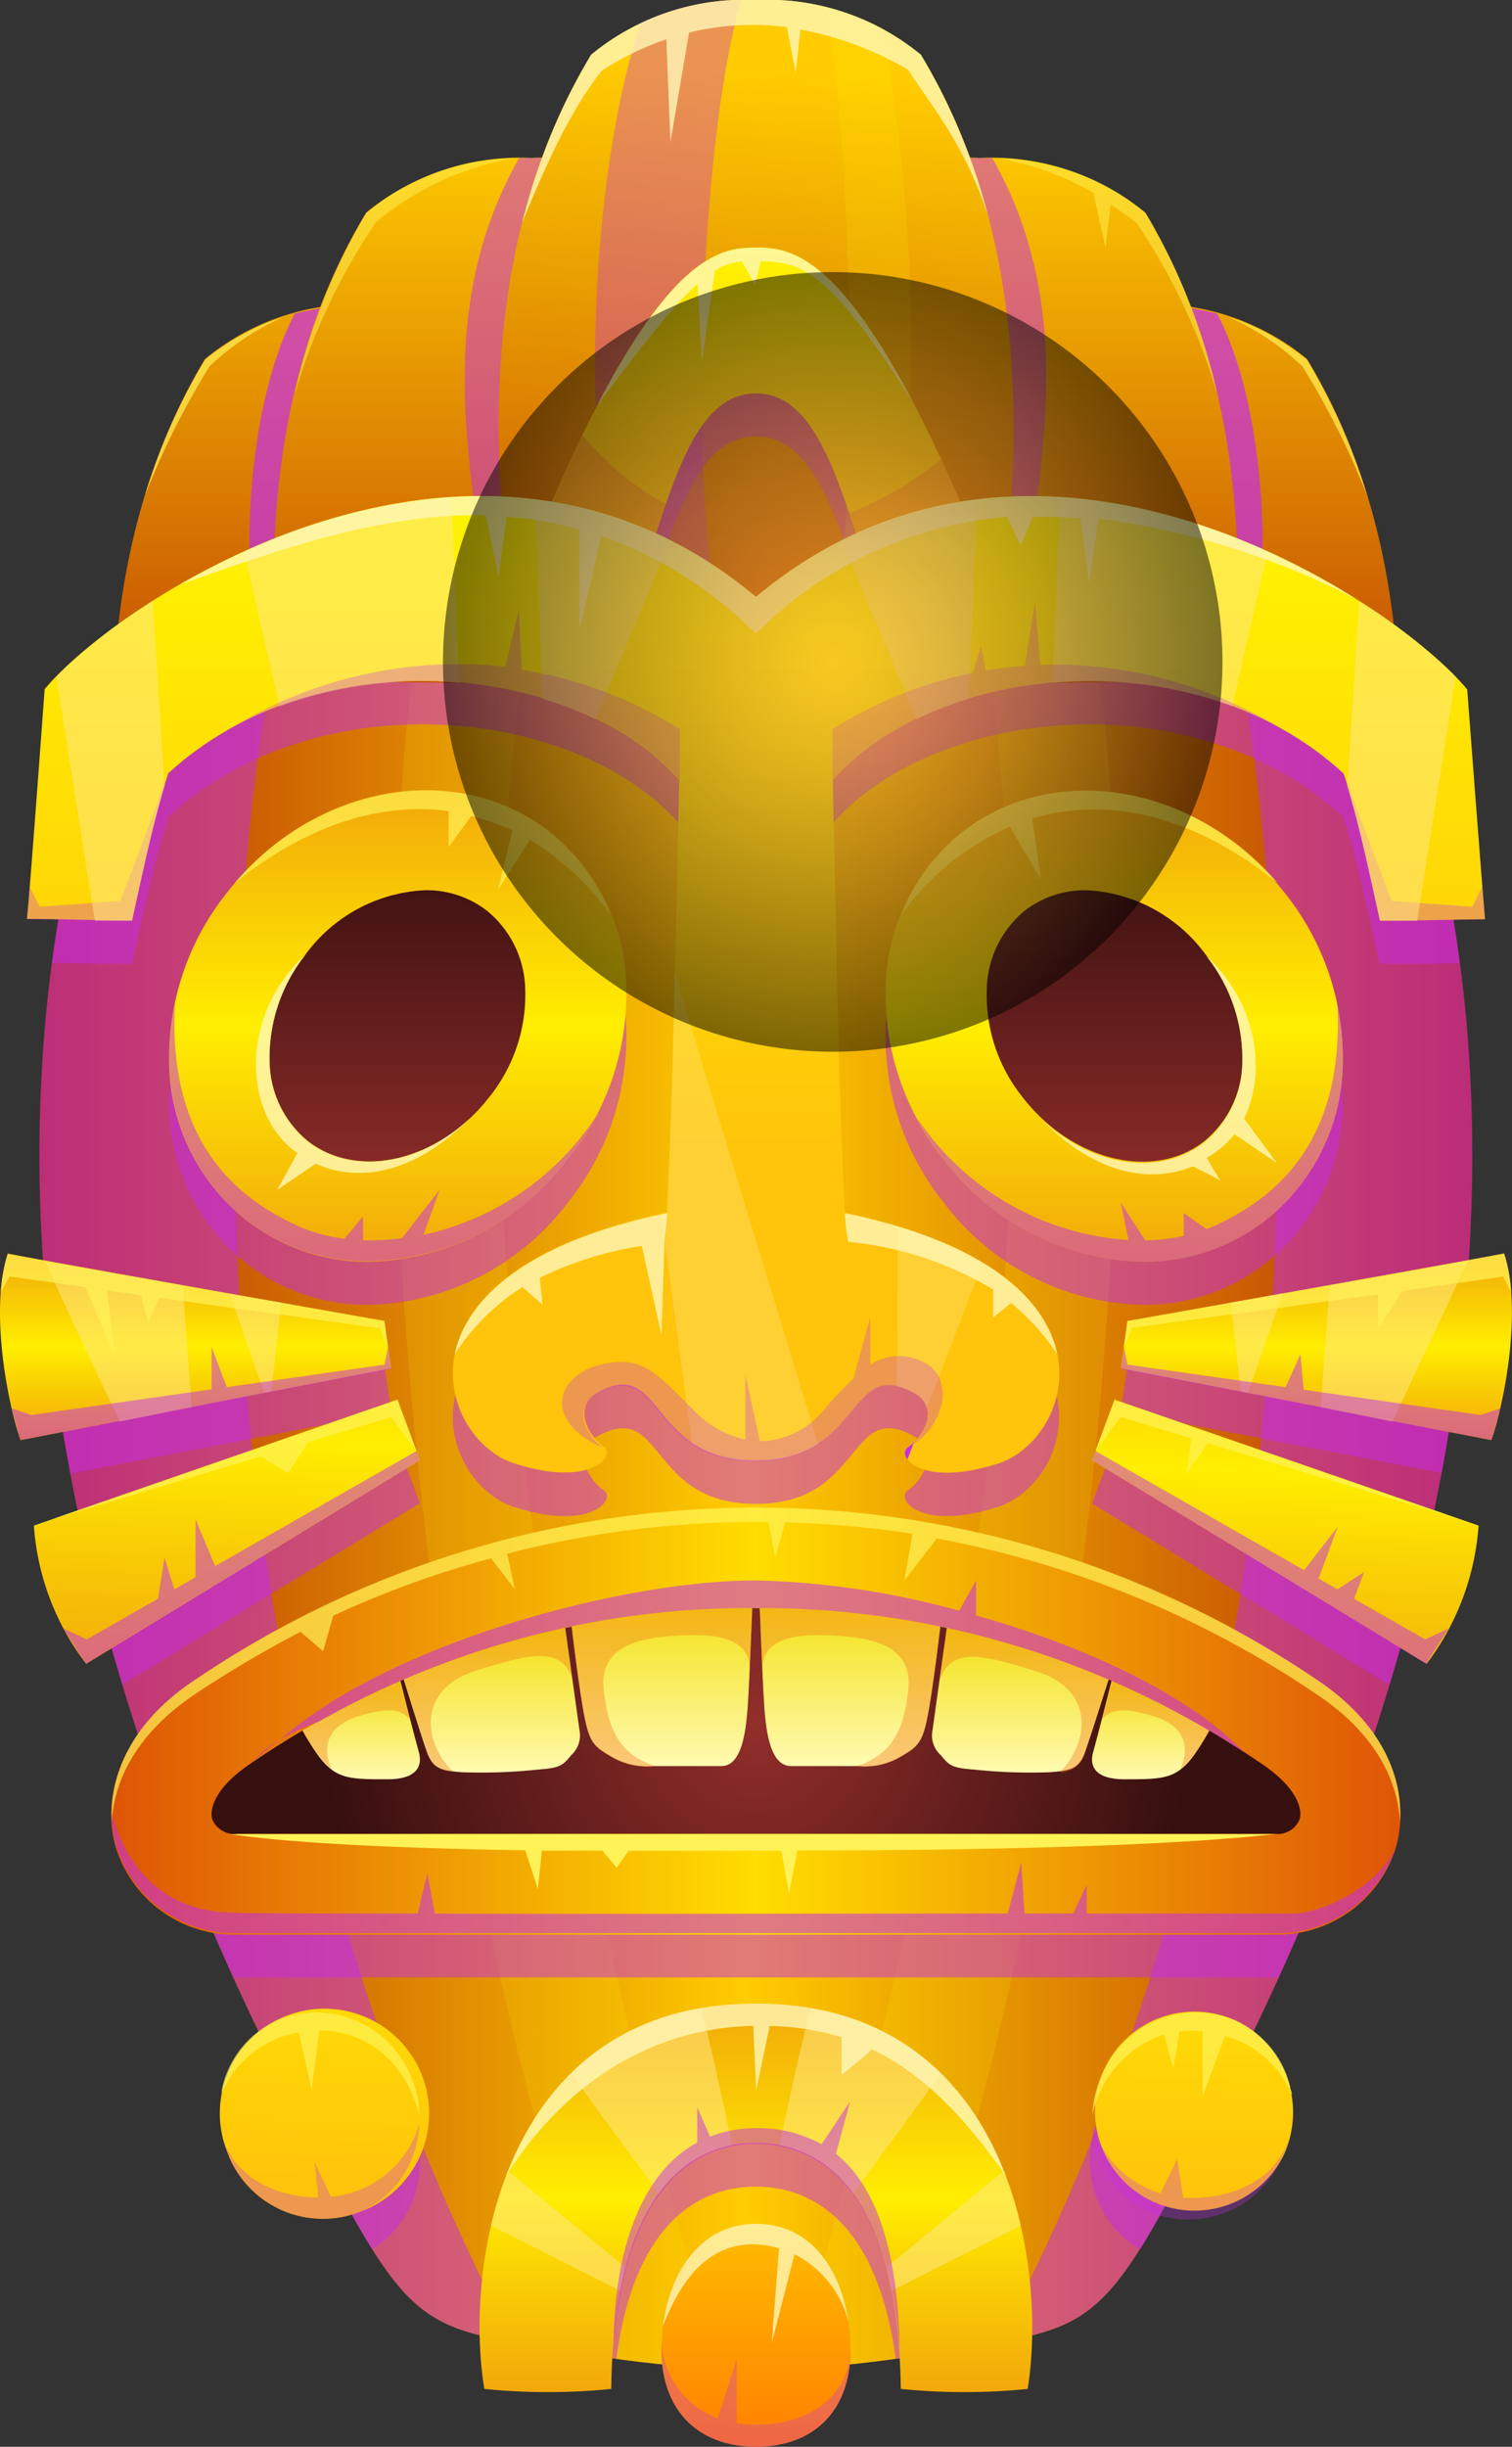 <svg xmlns="http://www.w3.org/2000/svg" xmlns:xlink="http://www.w3.org/1999/xlink" viewBox="0 0 105.33 170.41"><rect x="0" y="0" width="105.33" height="170.41" fill="#333333" stroke="none"/><defs><style>.cls-1{isolation:isolate;}.cls-2{fill:url(#linear-gradient);}.cls-3,.cls-37,.cls-38,.cls-41,.cls-42,.cls-44,.cls-47{mix-blend-mode:screen;}.cls-3{opacity:0.15;}.cls-4{fill:#fff400;}.cls-23,.cls-29,.cls-39,.cls-40,.cls-43,.cls-5{fill:#c52dea;}.cls-13,.cls-23,.cls-29,.cls-31,.cls-40,.cls-43,.cls-5{mix-blend-mode:multiply;}.cls-37,.cls-41,.cls-48,.cls-5{opacity:0.5;}.cls-6{fill:url(#radial-gradient);}.cls-7{fill:url(#linear-gradient-2);}.cls-8{fill:url(#linear-gradient-3);}.cls-9{fill:url(#linear-gradient-4);}.cls-10{fill:url(#linear-gradient-5);}.cls-11{fill:url(#linear-gradient-6);}.cls-12{fill:url(#linear-gradient-7);}.cls-13{fill:#f46c0f;}.cls-13,.cls-29,.cls-31{opacity:0.35;}.cls-14{fill:url(#linear-gradient-8);}.cls-15{fill:url(#linear-gradient-9);}.cls-16{fill:url(#linear-gradient-10);}.cls-17{fill:url(#linear-gradient-11);}.cls-18{fill:url(#linear-gradient-12);}.cls-19{fill:url(#linear-gradient-13);}.cls-20{fill:url(#linear-gradient-14);}.cls-21{fill:url(#linear-gradient-15);}.cls-22{fill:url(#linear-gradient-16);}.cls-23,.cls-38,.cls-47{opacity:0.7;}.cls-24{fill:url(#linear-gradient-17);}.cls-25{fill:url(#linear-gradient-18);}.cls-26{fill:url(#linear-gradient-19);}.cls-27{fill:url(#linear-gradient-20);}.cls-28{fill:url(#linear-gradient-21);}.cls-30{fill:url(#linear-gradient-22);}.cls-31{fill:#e8562e;}.cls-32{fill:url(#linear-gradient-23);}.cls-33{fill:url(#linear-gradient-24);}.cls-34{fill:url(#linear-gradient-25);}.cls-35{fill:url(#linear-gradient-26);}.cls-36{fill:url(#linear-gradient-27);}.cls-37,.cls-38,.cls-46{fill:#fff257;}.cls-40,.cls-42{opacity:0.3;}.cls-41,.cls-42{fill:#ffe98f;}.cls-43{opacity:0.55;}.cls-44{opacity:0.8;}.cls-45{fill:#fff8b8;}.cls-48{mix-blend-mode:color-dodge;fill:url(#_87);}</style><linearGradient id="linear-gradient" x1="-1.16" y1="103.39" x2="105.12" y2="103.39" gradientUnits="userSpaceOnUse"><stop offset="0" stop-color="#b02404"/><stop offset="0.5" stop-color="#fc0"/><stop offset="1" stop-color="#b02404"/></linearGradient><radialGradient id="radial-gradient" cx="52.66" cy="119.87" r="30.38" gradientUnits="userSpaceOnUse"><stop offset="0" stop-color="#922e2a"/><stop offset="1" stop-color="#360f0f"/></radialGradient><linearGradient id="linear-gradient-2" x1="59.25" y1="123.03" x2="59.25" y2="110.97" gradientUnits="userSpaceOnUse"><stop offset="0.01" stop-color="#fffab0"/><stop offset="1" stop-color="#f2df0a"/></linearGradient><linearGradient id="linear-gradient-3" x1="71.14" y1="123.49" x2="71.14" y2="113.07" xlink:href="#linear-gradient-2"/><linearGradient id="linear-gradient-4" x1="80.33" y1="123.92" x2="80.33" y2="116.41" xlink:href="#linear-gradient-2"/><linearGradient id="linear-gradient-5" x1="46.08" y1="123.03" x2="46.08" y2="110.97" xlink:href="#linear-gradient-2"/><linearGradient id="linear-gradient-6" x1="34.19" y1="123.49" x2="34.19" y2="113.07" xlink:href="#linear-gradient-2"/><linearGradient id="linear-gradient-7" x1="25" y1="123.92" x2="25" y2="116.41" xlink:href="#linear-gradient-2"/><linearGradient id="linear-gradient-8" x1="7.75" y1="119.87" x2="97.58" y2="119.87" gradientUnits="userSpaceOnUse"><stop offset="0" stop-color="#de5506"/><stop offset="0.5" stop-color="#fd0"/><stop offset="1" stop-color="#de5506"/></linearGradient><linearGradient id="linear-gradient-9" x1="77.64" y1="84.4" x2="77.64" y2="58.53" xlink:href="#radial-gradient"/><linearGradient id="linear-gradient-10" x1="77.64" y1="87.88" x2="77.64" y2="55.04" gradientUnits="userSpaceOnUse"><stop offset="0" stop-color="#f2a80a"/><stop offset="0.32" stop-color="#fad304"/><stop offset="0.5" stop-color="#fe0"/><stop offset="1" stop-color="#f2a80a"/></linearGradient><linearGradient id="linear-gradient-11" x1="91.7" y1="100.29" x2="91.7" y2="87.33" xlink:href="#linear-gradient-10"/><linearGradient id="linear-gradient-12" x1="89.04" y1="119.66" x2="90.1" y2="85.37" xlink:href="#linear-gradient-10"/><linearGradient id="linear-gradient-13" x1="27.69" y1="84.4" x2="27.69" y2="58.53" xlink:href="#radial-gradient"/><linearGradient id="linear-gradient-14" x1="27.69" y1="87.88" x2="27.69" y2="55.04" xlink:href="#linear-gradient-10"/><linearGradient id="linear-gradient-15" x1="13.62" y1="100.29" x2="13.62" y2="87.33" xlink:href="#linear-gradient-10"/><linearGradient id="linear-gradient-16" x1="25.41" y1="61.35" x2="25.41" y2="9.13" gradientUnits="userSpaceOnUse"><stop offset="0" stop-color="#b02404"/><stop offset="1" stop-color="#fc0"/></linearGradient><linearGradient id="linear-gradient-17" x1="37.04" y1="61.35" x2="37.04" y2="9.13" xlink:href="#linear-gradient-16"/><linearGradient id="linear-gradient-18" x1="15.39" y1="117.39" x2="16.45" y2="83.11" xlink:href="#linear-gradient-10"/><linearGradient id="linear-gradient-19" x1="79.92" y1="61.35" x2="79.92" y2="9.13" xlink:href="#linear-gradient-16"/><linearGradient id="linear-gradient-20" x1="68.29" y1="61.35" x2="68.29" y2="9.13" xlink:href="#linear-gradient-16"/><linearGradient id="linear-gradient-21" x1="50.34" y1="60.92" x2="54.56" y2="5.01" xlink:href="#linear-gradient-16"/><linearGradient id="linear-gradient-22" x1="52.66" y1="38.77" x2="52.66" y2="17.24" gradientUnits="userSpaceOnUse"><stop offset="0.32" stop-color="#ffc40b"/><stop offset="1" stop-color="#fff400"/></linearGradient><linearGradient id="linear-gradient-23" x1="52.66" y1="102.59" x2="52.66" y2="34.55" xlink:href="#linear-gradient-22"/><linearGradient id="linear-gradient-24" x1="82.82" y1="165.86" x2="83.34" y2="125.77" xlink:href="#linear-gradient-22"/><linearGradient id="linear-gradient-25" x1="22.03" y1="165.06" x2="22.56" y2="124.97" xlink:href="#linear-gradient-22"/><linearGradient id="linear-gradient-26" x1="52.66" y1="170.41" x2="52.66" y2="154.88" gradientUnits="userSpaceOnUse"><stop offset="0" stop-color="#ff7f00"/><stop offset="1" stop-color="#ffbd00"/></linearGradient><linearGradient id="linear-gradient-27" x1="52.66" y1="166.62" x2="52.66" y2="139.55" xlink:href="#linear-gradient-10"/><radialGradient id="_87" cx="58.01" cy="46.1" r="27.15" gradientUnits="userSpaceOnUse"><stop offset="0" stop-color="#f4a940"/><stop offset="0.09" stop-color="#e6a03c"/><stop offset="0.27" stop-color="#c38733"/><stop offset="0.51" stop-color="#895f24"/><stop offset="0.8" stop-color="#39280f"/><stop offset="1"/></radialGradient></defs><g class="cls-1"><g id="Слой_2" data-name="Слой 2"><g id="Layer_1" data-name="Layer 1"><path class="cls-2" d="M52.66,164.87c3.17,0,5.08.32,16.09-1.58,8.39-1.45,8.89-2.38,17.59-19.82,14.21-28.5,21.18-61.28,12.21-91.15-7.31-7.32-26.3-17-45.89-4.22C33.08,35.37,14.09,45,6.77,52.32c-9,29.87-2,62.65,12.22,91.15,8.7,17.44,9.2,18.37,17.59,19.82C47.58,165.19,49.5,164.87,52.66,164.87Z"/><g class="cls-3"><path class="cls-4" d="M49.89,164.89C41.1,131.62,30.12,91.5,36.9,42.17A35.3,35.3,0,0,0,29.44,42C24,75.46,30,131.52,42.66,164.25A55.54,55.54,0,0,0,49.89,164.89Z"/></g><g class="cls-3"><path class="cls-4" d="M55.44,164.89c8.79-33.27,19.76-73.39,13-122.72A35.21,35.21,0,0,1,75.88,42c5.42,33.42-.5,89.48-13.22,122.21A55.29,55.29,0,0,1,55.44,164.89Z"/></g><path class="cls-5" d="M86.1,44.46a36.87,36.87,0,0,1,12.45,7.86c9,29.87,2,62.65-12.21,91.15-8.43,16.9-9.16,18.29-16.83,19.68C88.51,127.57,92.61,81.32,86.1,44.46Z"/><path class="cls-5" d="M91.67,119.94a69.65,69.65,0,0,0-78,0,15.38,15.38,0,0,0-3.33,2.9c1.73,5,3.72,10,5.93,14.88l.28,0H88.8l.28,0c2.21-4.86,4.2-9.84,5.93-14.88A15.21,15.21,0,0,0,91.67,119.94Zm-1.14,9.77a1.65,1.65,0,0,1-1.73,1H16.53a1.67,1.67,0,0,1-1.74-1c-.24-.82.32-2.34,2.71-3.92A61.68,61.68,0,0,1,52.66,115a61.72,61.72,0,0,1,35.17,10.8C90.22,127.37,90.78,128.89,90.53,129.71Z"/><path class="cls-5" d="M19.23,44.46A36.93,36.93,0,0,0,6.77,52.32c-9,29.87-2,62.65,12.22,91.15,8.43,16.9,9.16,18.29,16.83,19.68C16.82,127.57,12.72,81.32,19.23,44.46Z"/><path class="cls-6" d="M52.66,131.24H16.53c-5.34,0-8.17-6.62-1-11.37a66.12,66.12,0,0,1,74.17,0c7.22,4.75,4.39,11.37-1,11.37Z"/><path class="cls-7" d="M52.89,111s.2,5.41.33,7.52.43,4.44,1.86,4.48c1.24,0,3.55,0,4.75,0a4.84,4.84,0,0,0,2.79-.59c1.36-.78,1.66-1,2.06-3.2s.93-6.79.93-6.79A40.49,40.49,0,0,0,52.89,111Z"/><path class="cls-8" d="M66,113.07s-.73,5.21-1.07,7.66a1.83,1.83,0,0,0,.61,1.51c.6.75.83.89,2.28,1a36.88,36.88,0,0,0,5.3.19c1.57-.12,2.07-.27,2.5-1.5s1.74-5.37,1.74-5.37A31.51,31.51,0,0,0,66,113.07Z"/><path class="cls-9" d="M77.6,116.41c-.58,2.25-.86,3.46-1.46,5.66-.22.8,0,1.85,2.19,1.85,3.56,0,4.06,0,6.25-4A32.68,32.68,0,0,0,77.6,116.41Z"/><path class="cls-10" d="M52.44,111s-.2,5.41-.33,7.52S51.68,123,50.25,123c-1.25,0-3.56,0-4.75,0a4.84,4.84,0,0,1-2.79-.59c-1.36-.78-1.66-1-2.06-3.2s-.93-6.79-.93-6.79A40.49,40.49,0,0,1,52.44,111Z"/><path class="cls-11" d="M39.33,113.07s.73,5.21,1.07,7.66a1.86,1.86,0,0,1-.61,1.51c-.6.75-.83.89-2.28,1a37,37,0,0,1-5.31.19c-1.57-.12-2.06-.27-2.49-1.5S28,116.58,28,116.58A31.51,31.51,0,0,1,39.33,113.07Z"/><path class="cls-12" d="M27.73,116.41c.57,2.25.86,3.46,1.46,5.66.21.8,0,1.85-2.19,1.85-3.57,0-4.06,0-6.26-4A33,33,0,0,1,27.73,116.41Z"/><path class="cls-5" d="M79.64,90.88A17.9,17.9,0,0,1,65.7,83.7a18.4,18.4,0,0,1-4-12,14.16,14.16,0,0,1,5.39-10.8c6.58-5.09,16.65-3.15,22.45,4.34a18.4,18.4,0,0,1,4,12A14.16,14.16,0,0,1,88.15,88,13.78,13.78,0,0,1,79.64,90.88ZM75.69,65a6.86,6.86,0,0,0-4.27,1.4A7.25,7.25,0,0,0,68.74,72a11.35,11.35,0,0,0,2.5,7.42c3.43,4.43,9.1,5.82,12.63,3.08a7.28,7.28,0,0,0,2.68-5.57A11.45,11.45,0,0,0,84,69.5h0A10.94,10.94,0,0,0,75.69,65Z"/><path class="cls-5" d="M102.07,90.83C95.07,92.1,78.54,95,78.54,95l-.46,3.3,22.33,4.28Q101.52,96.74,102.07,90.83Z"/><path class="cls-5" d="M99.29,108l-21.65-7.5-1.56,4.22,20.71,12.62C97.73,114.23,98.56,111.11,99.29,108Z"/><path class="cls-5" d="M25.69,90.88A13.76,13.76,0,0,1,17.18,88a14.16,14.16,0,0,1-5.39-10.8,18.4,18.4,0,0,1,4-12h0c5.79-7.49,15.86-9.43,22.45-4.34a14.19,14.19,0,0,1,5.39,10.8,18.45,18.45,0,0,1-4,12A17.93,17.93,0,0,1,25.69,90.88ZM29.64,65a10.94,10.94,0,0,0-8.36,4.48h0a11.49,11.49,0,0,0-2.5,7.43,7.28,7.28,0,0,0,2.68,5.57c3.53,2.74,9.2,1.35,12.63-3.08A11.35,11.35,0,0,0,36.59,72a7.25,7.25,0,0,0-2.68-5.58A6.86,6.86,0,0,0,29.64,65Z"/><path class="cls-5" d="M4.92,102.62l22.33-4.28L26.78,95S10.25,92.1,3.26,90.83Q3.8,96.74,4.92,102.62Z"/><path class="cls-13" d="M20.74,119.87a10.42,10.42,0,0,0,2.38,3.39c-.85-1.91,0-3.17,1.88-3.74s2.9-.57,3.58.26h0c-.27-1-.51-2-.85-3.37A33,33,0,0,0,20.74,119.87Z"/><path class="cls-13" d="M39.88,117c-.29-2-.55-3.93-.55-3.93A31.51,31.51,0,0,0,28,116.58s1.32,4.13,1.74,5.37a1.78,1.78,0,0,0,1.81,1.43c-2-1.92-2.57-5.69,1.54-7s6-1.65,6.82.59Z"/><path class="cls-13" d="M52.22,116.41c.11-2.41.22-5.41.22-5.41a40.49,40.49,0,0,0-12.72,1.45s.53,4.62.93,6.79.7,2.42,2.06,3.2a4.84,4.84,0,0,0,2.79.59h.21c-2.47-.79-3.37-2.46-3.66-5.44s2.58-3.51,4.9-3.66S52.36,113.79,52.22,116.41Z"/><path class="cls-13" d="M84.58,119.87a10.28,10.28,0,0,1-2.37,3.39c.85-1.91,0-3.17-1.88-3.74s-2.9-.57-3.58.26h0c.26-1,.5-2,.85-3.37A32.68,32.68,0,0,1,84.58,119.87Z"/><path class="cls-13" d="M65.45,117c.28-2,.55-3.93.55-3.93a31.51,31.51,0,0,1,11.36,3.51S76,120.71,75.62,122a1.78,1.78,0,0,1-1.81,1.43c2-1.92,2.57-5.69-1.54-7s-6-1.65-6.82.59Z"/><path class="cls-13" d="M53.11,116.41C53,114,52.89,111,52.89,111a40.49,40.49,0,0,1,12.72,1.45s-.53,4.62-.93,6.79-.7,2.42-2.06,3.2a4.84,4.84,0,0,1-2.79.59h-.22c2.48-.79,3.38-2.46,3.67-5.44s-2.58-3.51-4.9-3.66S53,113.79,53.11,116.41Z"/><path class="cls-5" d="M8.53,117.32,29.25,104.7l-1.56-4.22L6,108C6.76,111.11,7.6,114.23,8.53,117.32Z"/><path class="cls-5" d="M98.55,52.32c-7.31-7.32-26.3-17-45.89-4.22C33.08,35.37,14.09,45,6.77,52.32A93.88,93.88,0,0,0,3.64,67.06c1.64,0,3.31.08,5.56.08,1.21-5.64,1.66-7.4,2.52-10.24,10.48-9.63,28.48-7.65,35.6.47-.26,10.48-.35,20.5-.85,30.12-19.77,4.09-16,15.76-10.62,17.48s7.12-.6,6.2-1.19-2.3-2.7-.4-3.76c4.63-2.57,3.45,4.72,11,4.72s6.38-7.29,11-4.72c1.91,1.06.53,3.17-.39,3.76s.79,2.9,6.2,1.19,9.15-13.39-10.62-17.48c-.5-9.62-.59-19.64-.85-30.12,7.12-8.12,25.12-10.1,35.6-.47.86,2.84,1.3,4.6,2.52,10.24,2.25,0,3.92,0,5.56-.08A92.79,92.79,0,0,0,98.55,52.32Z"/><path class="cls-5" d="M86,143.69a7.31,7.31,0,0,0-6.59,13c1.72-2.74,3.75-6.78,6.78-12.86Z"/><path class="cls-5" d="M28.61,147.58a7.12,7.12,0,0,0-9.27-3.89l-.19.1c3,6.08,5.06,10.12,6.78,12.86A7.16,7.16,0,0,0,28.61,147.58Z"/><path class="cls-5" d="M71.83,162.67c-.69-9-5.37-20.12-19.17-20.12S34.18,153.64,33.5,162.67c.9.22,1.91.41,3.08.62,2.57.44,4.64.76,6.35,1,1.36-10.1,6.29-12,9.73-12s8.38,1.95,9.74,12c1.71-.24,3.77-.56,6.35-1C69.92,163.08,70.92,162.89,71.83,162.67Z"/><path class="cls-14" d="M88.8,134.74H16.53a8.63,8.63,0,0,1-8.44-6c-1-3.28,0-8.09,5.56-11.78a69.65,69.65,0,0,1,78,0c5.6,3.69,6.55,8.5,5.57,11.78A8.63,8.63,0,0,1,88.8,134.74ZM52.66,112a61.68,61.68,0,0,0-35.16,10.8c-2.39,1.58-2.95,3.1-2.71,3.92a1.67,1.67,0,0,0,1.74,1H88.8a1.65,1.65,0,0,0,1.73-1c.25-.82-.31-2.34-2.7-3.92A61.72,61.72,0,0,0,52.66,112Z"/><path class="cls-15" d="M86.81,64.36c4.62,6,4.26,14-.8,17.91s-12.92,2.26-17.54-3.71-4.26-14,.8-17.91S82.19,58.39,86.81,64.36Z"/><path class="cls-16" d="M79.64,87.88A17.9,17.9,0,0,1,65.7,80.7a18.4,18.4,0,0,1-4-12,14.16,14.16,0,0,1,5.39-10.8c6.58-5.09,16.65-3.15,22.45,4.34a18.4,18.4,0,0,1,4,12A14.16,14.16,0,0,1,88.15,85,13.78,13.78,0,0,1,79.64,87.88ZM75.69,62a6.86,6.86,0,0,0-4.27,1.4A7.25,7.25,0,0,0,68.74,69a11.35,11.35,0,0,0,2.5,7.42c3.43,4.43,9.1,5.82,12.63,3.08a7.28,7.28,0,0,0,2.68-5.57A11.45,11.45,0,0,0,84,66.5h0A10.94,10.94,0,0,0,75.69,62Z"/><path class="cls-17" d="M78.54,92l-.46,3.3,25.81,5c.89-2.48,2.18-9.1.89-13C101.65,87.93,78.54,92,78.54,92Z"/><path class="cls-18" d="M76.08,101.7l1.56-4.22L103,106.25a18,18,0,0,1-3.62,9.63Z"/><path class="cls-19" d="M18.52,64.36c-4.63,6-4.27,14,.8,17.91s12.92,2.26,17.54-3.71,4.26-14-.8-17.91S23.14,58.39,18.52,64.36Z"/><path class="cls-20" d="M25.69,87.88A13.76,13.76,0,0,1,17.18,85a14.16,14.16,0,0,1-5.39-10.8,18.4,18.4,0,0,1,4-12h0c5.79-7.49,15.86-9.43,22.45-4.34a14.19,14.19,0,0,1,5.39,10.8,18.45,18.45,0,0,1-4,12A17.93,17.93,0,0,1,25.69,87.88ZM29.64,62a10.94,10.94,0,0,0-8.36,4.48h0a11.49,11.49,0,0,0-2.5,7.43,7.28,7.28,0,0,0,2.68,5.57c3.53,2.74,9.2,1.35,12.63-3.08A11.35,11.35,0,0,0,36.59,69a7.25,7.25,0,0,0-2.68-5.58A6.86,6.86,0,0,0,29.64,62Z"/><path class="cls-21" d="M26.78,92l.47,3.3-25.82,5c-.89-2.48-2.17-9.1-.89-13C3.68,87.93,26.78,92,26.78,92Z"/><path class="cls-22" d="M42.94,41a44.49,44.49,0,0,0-5.69-16,16.85,16.85,0,0,0-11.49-3.81A16.82,16.82,0,0,0,14.28,25C9.6,32.78,8.17,41.17,7.88,48.1,17.13,40.91,35.72,38.77,42.94,41Z"/><path class="cls-23" d="M17.43,40.2l8.33.89V21.23a21.14,21.14,0,0,0-5.22.6C17.93,26.79,17.13,34.67,17.43,40.2Z"/><path class="cls-24" d="M54.74,47.21c.5-7.32.9-20.62-6.22-32.39A16.81,16.81,0,0,0,37,11a16.85,16.85,0,0,0-11.49,3.81c-7.12,11.77-6.71,25.07-6.22,32.39C23.64,47.7,50.44,47.7,54.74,47.21Z"/><path class="cls-25" d="M29.25,101.7l-1.56-4.22L2.36,106.25A17.88,17.88,0,0,0,6,115.88Z"/><path class="cls-26" d="M62.39,41a44.49,44.49,0,0,1,5.69-16,16.85,16.85,0,0,1,11.49-3.81A16.84,16.84,0,0,1,91.05,25c4.68,7.74,6.11,16.13,6.4,23.06C88.2,40.91,69.61,38.77,62.39,41Z"/><path class="cls-23" d="M87.9,40.2l-8.33.89V21.23a21,21,0,0,1,5.21.6C87.4,26.79,88.2,34.67,87.9,40.2Z"/><path class="cls-27" d="M50.59,47.21c-.5-7.32-.9-20.62,6.22-32.39A16.81,16.81,0,0,1,68.29,11a16.81,16.81,0,0,1,11.48,3.81C86.89,26.59,86.49,39.89,86,47.21,81.69,47.7,54.89,47.7,50.59,47.21Z"/><path class="cls-5" d="M41.52,11.44A21.63,21.63,0,0,0,37,11c-.29,0-.55,0-.83,0-4.94,8.69-4,17.59-3,25.11l5.41,1.27Z"/><path class="cls-5" d="M63.81,11.44A21.63,21.63,0,0,1,68.29,11c.29,0,.55,0,.83,0,4.94,8.69,3.94,17.59,2.95,25.11l-5.41,1.27Z"/><path class="cls-28" d="M52.66,45c3.07-5,13.41-8.31,17.71-8.8.49-7.32.9-20.62-6.22-32.39A16.85,16.85,0,0,0,52.66,0,16.82,16.82,0,0,0,41.18,3.81C34.06,15.58,34.47,28.88,35,36.2,39.26,36.69,49.6,40,52.66,45Z"/><path class="cls-5" d="M52.66,30.4c-3.75,0-5.44,4.84-7.46,11.37,0,0-5.29-1.39-7.47-2.18,8-19,12.31-19.35,14.93-19.35s6.93.36,14.94,19.35c-2.18.79-7.47,2.18-7.47,2.18C58.1,35.24,56.42,30.4,52.66,30.4Z"/><path class="cls-29" d="M51.64,0a17.39,17.39,0,0,0-7,1.58c-2.82,8.31-4.29,24.18-2.22,36.55a29,29,0,0,1,7.47,3.93C48.08,32.13,48.78,9.88,51.64,0Z"/><g class="cls-3"><path class="cls-4" d="M58.51,40.12A34.25,34.25,0,0,1,62.8,38.2,130.93,130.93,0,0,0,61.5,2,15.37,15.37,0,0,0,57.6.52C59.08,9.07,59.88,31.24,58.51,40.12Z"/></g><path class="cls-30" d="M52.66,27.4c-3.75,0-5.44,4.84-7.46,11.37,0,0-5.29-1.39-7.47-2.18,8-19,12.31-19.35,14.93-19.35s6.93.36,14.94,19.35c-2.18.79-7.47,2.18-7.47,2.18C58.1,32.24,56.42,27.4,52.66,27.4Z"/><path class="cls-31" d="M65.57,32a24.88,24.88,0,0,1-6.41,3.73c.32,1,.64,2,1,3,0,0,5.29-1.39,7.47-2.18C66.89,34.93,66.22,33.41,65.57,32Z"/><path class="cls-31" d="M40.58,30.29c-.9,1.83-1.84,3.92-2.85,6.3,2.18.79,7.47,2.18,7.47,2.18.4-1.3.79-2.52,1.18-3.66A19.68,19.68,0,0,1,40.58,30.29Z"/><path class="cls-32" d="M52.66,41.57C32.82,25,7.89,42.16,3.11,48c0,0-1,13.79-1.23,16,2.3,0,4.27.1,7.32.1,1.21-5.64,1.66-7.4,2.52-10.24,10.48-9.63,28.48-7.65,35.6.47-.26,10.48-.35,20.5-.85,30.12-19.77,4.09-16,15.76-10.62,17.48s7.12-.6,6.2-1.19-2.3-2.7-.4-3.76c4.63-2.57,3.45,4.72,11,4.72S59,94.45,63.67,97c1.91,1.06.53,3.17-.39,3.76s.79,2.9,6.2,1.19,9.15-13.39-10.62-17.48c-.5-9.62-.59-19.64-.85-30.12,7.12-8.12,25.12-10.1,35.6-.47.86,2.84,1.3,4.6,2.52,10.24,3,0,5-.08,7.32-.1-.2-2.23-1.24-16-1.24-16-4.78-5.86-29.7-23-49.55-6.45Z"/><path class="cls-33" d="M89.4,150.15A6.93,6.93,0,1,1,86,140.69,7.11,7.11,0,0,1,89.4,150.15Z"/><path class="cls-34" d="M15.93,150.15A7.11,7.11,0,0,0,25.2,154a7.29,7.29,0,1,0-9.27-3.88Z"/><path class="cls-35" d="M52.66,170.41c-4,0-6.58-2.51-6.58-6.73,0-4.45,2.1-8.8,6.58-8.8s6.59,4.35,6.59,8.8C59.25,167.9,56.69,170.41,52.66,170.41Z"/><path class="cls-36" d="M52.66,149.24c-3.95,0-9.89,2.57-10.08,17.14a44.27,44.27,0,0,1-8.84,0c-1.45-8.76,1.32-26.83,18.92-26.83S73,157.62,71.59,166.38a44.27,44.27,0,0,1-8.84,0C62.55,151.81,56.62,149.24,52.66,149.24Z"/><path class="cls-37" d="M20.52,27.49a43.14,43.14,0,0,1,5.66-12,20.35,20.35,0,0,1,9.58-4.46,16.43,16.43,0,0,0-10.21,3.77A43.35,43.35,0,0,0,20.52,27.49Z"/><path class="cls-38" d="M10.09,34.52a57,57,0,0,1,4.5-9,18.46,18.46,0,0,1,5.15-3.45,16.43,16.43,0,0,0-5.46,3A41.75,41.75,0,0,0,10.09,34.52Z"/><path class="cls-38" d="M95.24,34.52a55.89,55.89,0,0,0-4.51-9,18.31,18.31,0,0,0-5.15-3.45,16.37,16.37,0,0,1,5.47,3A42.19,42.19,0,0,1,95.24,34.52Z"/><path class="cls-39" d="M91,51.84h0l-.2-.12Z"/><path class="cls-40" d="M14.34,51.84h0l.19-.12Z"/><polygon class="cls-40" points="93.61 53.9 96.95 62.75 102.56 63.15 103.26 61.76 103.45 64.04 96.13 64.14 93.61 53.9"/><polygon class="cls-40" points="11.72 53.9 8.38 62.75 2.77 63.15 2.06 61.76 1.88 64.04 9.2 64.14 11.72 53.9"/><path class="cls-41" d="M8.35,99l5-1-.62-8.46L3.14,87.81C4.53,91,6.78,95.71,8.35,99Z"/><path class="cls-41" d="M18.4,97l.5-.1.69-6.18L16,90.11Z"/><path class="cls-41" d="M34.2,155c2.47,1.26,6,3,9,4.55.11-.58.23-1.12.37-1.64l-8.19-6.73A27.64,27.64,0,0,0,34.2,155Z"/><path class="cls-41" d="M48.85,139.87a16.6,16.6,0,0,0-9.07,4.54c1.69,2.34,4.13,5.66,6.12,8.35A8.1,8.1,0,0,1,51,149.4C50.29,146,49.45,142.19,48.85,139.87Z"/><path class="cls-41" d="M97,99l-5-1,.63-8.46,9.61-1.73C100.8,91,98.55,95.71,97,99Z"/><path class="cls-41" d="M86.93,97l-.5-.1-.69-6.18,3.63-.65Z"/><path class="cls-41" d="M71.12,155c-2.46,1.26-6,3-9,4.55-.11-.58-.24-1.12-.37-1.64l8.18-6.73A25.16,25.16,0,0,1,71.12,155Z"/><path class="cls-41" d="M56.47,139.87a16.59,16.59,0,0,1,9.08,4.54c-1.69,2.34-4.13,5.66-6.12,8.35a8.15,8.15,0,0,0-5.11-3.36C55,146,55.88,142.19,56.47,139.87Z"/><path class="cls-41" d="M3.92,47.13l2.69,17,2.59,0c1.09-5,1.56-7,2.26-9.38l-.81-12.9A37.88,37.88,0,0,0,3.92,47.13Z"/><path class="cls-41" d="M17,38.41l2.46,10.78A29,29,0,0,1,32,47.56l-.55-12.94A41.43,41.43,0,0,0,17,38.41Z"/><path class="cls-41" d="M37.82,48.67a24.57,24.57,0,0,1,3.66,1.41L46.7,37.64a28.39,28.39,0,0,0-9.44-2.86Z"/><path class="cls-41" d="M101.41,47.13l-2.69,17-2.59,0c-1.09-5-1.56-7-2.27-9.38l.82-12.9A37.88,37.88,0,0,1,101.41,47.13Z"/><path class="cls-41" d="M88.31,38.41,85.85,49.19a29,29,0,0,0-12.54-1.63l.55-12.94A41.43,41.43,0,0,1,88.31,38.41Z"/><path class="cls-41" d="M67.5,48.67a24.88,24.88,0,0,0-3.65,1.41L58.63,37.64a28.39,28.39,0,0,1,9.44-2.86Z"/><path class="cls-42" d="M52.66,101.74A7.7,7.7,0,0,0,57,100.58c-2.13-7-7.19-23.45-10-32.88-.13,5.73-.28,11.33-.56,16.79l-.38.09,2.14,15.94A7.64,7.64,0,0,0,52.66,101.74Z"/><path class="cls-39" d="M63.28,100.78c-.29.18-.32.53-.07.87l.45-1.18A3.25,3.25,0,0,1,63.28,100.78Z"/><path class="cls-42" d="M62.52,85.42c0,3.56,0,7.67-.06,11.11a4.58,4.58,0,0,1,1.21.49,1.69,1.69,0,0,1,.9,1.07L68.45,88A25.17,25.17,0,0,0,62.52,85.42Z"/><path class="cls-43" d="M17.5,122.79a24.65,24.65,0,0,1,2-1.62A7.55,7.55,0,0,0,17.5,122.79Z"/><g class="cls-44"><path class="cls-45" d="M68.82,15A42.44,42.44,0,0,0,64.15,3.81,16.85,16.85,0,0,0,52.66,0,16.82,16.82,0,0,0,41.18,3.81a42.62,42.62,0,0,0-4.8,11.7c2.16-5.33,3.78-8.34,5.53-10.57a19.51,19.51,0,0,1,4.51-2.2l.28,7.2L48,2.27a18.58,18.58,0,0,1,6.81-.38l.62,3.17.33-3a23.15,23.15,0,0,1,7.5,2.8C65.05,7.61,67.21,10.11,68.82,15Z"/></g><path class="cls-37" d="M84.81,27.49a43.1,43.1,0,0,0-5-12.67,16.38,16.38,0,0,0-10.2-3.77,19.73,19.73,0,0,1,6.56,2.39l.84,3.8.37-3c.58.39,1.17.81,1.81,1.3A43.14,43.14,0,0,1,84.81,27.49Z"/><g class="cls-44"><path class="cls-45" d="M63.59,28c-5.51-10.5-8.78-10.75-10.93-10.75s-5.47.26-11.07,11c3.38-4.5,5.4-7.06,7-8.48l.3,5.43.91-6.35a4.3,4.3,0,0,1,1.89-.64l.91,1.65.4-1.67C55.77,18.26,57.71,18.7,63.59,28Z"/></g><g class="cls-44"><path class="cls-45" d="M76.53,36.12a54.47,54.47,0,0,1,18,5.63c-10.08-6.35-27.32-12.3-41.86-.18-13.75-11.47-29.94-6.75-40.18-.83,6.26-2.19,13.66-5,21.34-4.86l.9,4.3L35.29,36a25.83,25.83,0,0,1,5.08.86v6.95l1.53-6.49a28.67,28.67,0,0,1,10.76,6.82A27.93,27.93,0,0,1,70.16,36L71.1,38l.85-2c1.07,0,2.17,0,3.32.08l.6,4.54Z"/></g><path class="cls-38" d="M42.55,63.73a13.71,13.71,0,0,0-4.35-5.85c-6.36-4.92-16-3.25-21.83,3.61,5.3-4.26,10.4-5.59,14.88-5V59l1.58-2.17a16.16,16.16,0,0,1,2.87,1l-1,4.12,2.21-3.46A19.05,19.05,0,0,1,42.55,63.73Z"/><path class="cls-38" d="M89,61.49C83.09,54.63,73.49,53,67.13,57.88a13.71,13.71,0,0,0-4.35,5.85,18.29,18.29,0,0,1,7.57-6.15l2.16,3.65L71.91,57C76.87,55.53,82.78,56.52,89,61.49Z"/><polygon class="cls-46" points="35.68 73.74 35.68 73.75 35.68 73.74 35.68 73.74"/><g class="cls-44"><path class="cls-45" d="M21.46,79.5a7.28,7.28,0,0,1-2.68-5.57,11.49,11.49,0,0,1,2.5-7.43c-4.44,4-4.46,10.78-.83,13.61l.27.19h0l-1.41,2.57L22,81.05c2.89,1.29,6.81.83,10.79-3.23C29.38,81.11,24.58,81.92,21.46,79.5Z"/></g><polygon class="cls-46" points="69.65 73.74 69.65 73.75 69.65 73.74 69.65 73.74"/><g class="cls-44"><path class="cls-45" d="M86,79l2.95,2-2.28-3.09c1.61-3.3.86-8.16-2.64-11.32a11.45,11.45,0,0,1,2.51,7.43,7.28,7.28,0,0,1-2.68,5.57c-3.13,2.42-7.92,1.61-11.36-1.68,3.89,4,7.73,4.5,10.6,3.32L85,82.2l-.94-1.55a7.6,7.6,0,0,0,.81-.54A6.53,6.53,0,0,0,86,79Z"/></g><g class="cls-44"><path class="cls-45" d="M46.47,84.49c-10.07,2.08-14,6.13-14.79,9.82a15.47,15.47,0,0,1,4.72-4.67l1.4,1.24L37.6,89a24.65,24.65,0,0,1,7.11-2.23L46.08,93l.22-6.82h0A12.22,12.22,0,0,0,46.47,84.49Z"/></g><g class="cls-44"><path class="cls-45" d="M73.65,94.31c-.76-3.69-4.73-7.74-14.79-9.82a12,12,0,0,0,.23,2,24,24,0,0,1,10.1,3.32v1.94l1.25-1A16.27,16.27,0,0,1,73.65,94.31Z"/></g><g class="cls-47"><path class="cls-46" d="M105.27,90a11,11,0,0,0-.49-2.7c-3.13.6-26.24,4.71-26.24,4.71l-.24,1.77.59-1.3L96,90.15v2.4l1.71-2.64,7-1Z"/></g><g class="cls-47"><path class="cls-46" d="M27,93.81,26.78,92S3.68,87.93.54,87.33A12,12,0,0,0,.05,90l.61-1.09,5.28.73L8,94.45l-.54-4.57,2.35.33.51,1.89.79-1.71,15.33,2.12Z"/></g><g class="cls-47"><polygon class="cls-46" points="84.13 100.52 101.69 105.81 77.64 97.48 76.31 101.06 78.08 98.7 82.98 100.18 82.7 102.62 84.13 100.52"/></g><g class="cls-47"><polygon class="cls-46" points="29.01 101.06 27.69 97.48 3.64 105.81 18.16 101.44 18.16 101.44 20.07 102.59 21.48 100.44 27.25 98.7 29.01 101.06"/></g><g class="cls-47"><path class="cls-46" d="M91.67,116.94a69.65,69.65,0,0,0-78,0c-4.61,3-6.06,6.84-5.88,9.92.16-2.87,1.76-6.2,5.88-8.92a77.83,77.83,0,0,1,7.27-4.29L22.51,115l.7-2.47a68.39,68.39,0,0,1,11-4l1.65,2.14-.53-2.46h0A69.48,69.48,0,0,1,52.66,106c.29,0,.57,0,.86,0l.5,2.49.67-2.46a69.81,69.81,0,0,1,8.88.79L63,110.07l2.26-2.92a69.76,69.76,0,0,1,26.37,10.79c4.13,2.72,5.73,6,5.89,8.92C97.74,123.78,96.29,120,91.67,116.94Z"/></g><path class="cls-46" d="M15.8,127.64h0a.05.05,0,0,0,0,0Z"/><path class="cls-46" d="M55.55,128.88c7.13,0,24-.1,33.25-1.14H16.53a3.87,3.87,0,0,1-.49,0c4.74.71,13,1,20.55,1.13l.88,2.7.28-2.68,4.21,0,1,1.19.83-1.18c4.36,0,7.76,0,8.88,0h1.77l.52,3Z"/><g class="cls-47"><path class="cls-46" d="M90,145.93c0-.13,0-.25-.08-.38s0-.19-.06-.29A6.78,6.78,0,0,0,86,140.69a7.12,7.12,0,0,0-9.27,3.89,7.6,7.6,0,0,0-.64,2.76,7.51,7.51,0,0,1,5-5.64l.65,2.35.43-2.57a7.23,7.23,0,0,1,1.61,0V146l1.56-4.2A7,7,0,0,1,90,145.93Z"/></g><g class="cls-47"><path class="cls-46" d="M29.24,147.34a7.58,7.58,0,0,0-.63-2.76,7.12,7.12,0,0,0-9.27-3.89,6.82,6.82,0,0,0-3.83,4.57l-.06.29c0,.13,0,.25-.07.38a7.16,7.16,0,0,1,5.44-4.38l.89,4,.53-4.14C25.16,141.42,28.11,143.17,29.24,147.34Z"/></g><g class="cls-44"><path class="cls-45" d="M70.07,151.54c-2.45-6.44-7.65-12-17.41-12s-14.95,5.55-17.4,12c2.6-4.16,8.08-10.22,17.21-10.45l.21,4.46.94-4.45a18,18,0,0,1,5,.79v2.62s1.69-1.32,2.12-1.79C64.56,144.56,67.42,147.79,70.07,151.54Z"/></g><g class="cls-44"><path class="cls-45" d="M59.1,161.68c-.55-3.67-2.63-6.8-6.44-6.8s-6,3.3-6.47,7.1c1.17-3,3-5.67,6.25-5.67a6.43,6.43,0,0,1,1.83.28l-.51,6.6L55.35,157A7.3,7.3,0,0,1,59.1,161.68Z"/></g><path class="cls-40" d="M72.46,46.3l-.35-4.39-.72,4.46c-.91.07-1.82.17-2.73.33L68.35,45l-.58,1.86A29.31,29.31,0,0,0,58,50.78v3.59c6.38-7.28,21.53-9.62,32.14-3.07A30.6,30.6,0,0,0,72.46,46.3Z"/><path class="cls-40" d="M36.34,46.65l-.19-4.22-.94,4a30.44,30.44,0,0,0-20,4.83c10.62-6.55,25.76-4.21,32.15,3.07V50.78A29.2,29.2,0,0,0,36.34,46.65Z"/><path class="cls-40" d="M64.18,94.8a3.59,3.59,0,0,0-3.56.26V91.75L59.46,96a25.35,25.35,0,0,0-2.07,2.19,5.76,5.76,0,0,1-4.46,2.18l-1-4.62v4.51a7,7,0,0,1-3.56-2c-2.71-2.7-3.69-4-6.73-3.16s-3.69,4,.36,5.72c-.92-.59-2.3-2.7-.4-3.76,4.63-2.57,3.45,4.72,11,4.72S59,94.45,63.67,97c1.91,1.06.53,3.17-.39,3.76C65.68,99.65,66.75,95.85,64.18,94.8Z"/><path class="cls-5" d="M93.16,69.86c.45,8.45-3.09,13.13-8.81,15.63a1.82,1.82,0,0,1-.3.11l-1.59-1.11v1.59a13.24,13.24,0,0,1-2.68.3l-1.7-2.61.53,2.59a19.19,19.19,0,0,1-14.76-8.54A19.56,19.56,0,0,0,65.7,80.7a17.9,17.9,0,0,0,13.94,7.18A13.78,13.78,0,0,0,88.15,85a14.16,14.16,0,0,0,5.39-10.8A17.05,17.05,0,0,0,93.16,69.86Z"/><path class="cls-5" d="M29.5,86l1.12-3.13L28,86.24a18,18,0,0,1-2.71.14V84.72L24,86.27a10.74,10.74,0,0,1-3-.78c-5.73-2.5-9.26-7.18-8.81-15.63a17.05,17.05,0,0,0-.38,4.38A14.16,14.16,0,0,0,17.18,85a13.78,13.78,0,0,0,8.51,2.84A17.93,17.93,0,0,0,39.63,80.7a20.41,20.41,0,0,0,1.85-2.88A19.31,19.31,0,0,1,29.5,86Z"/><polygon class="cls-5" points="103.14 98.55 90.82 96.79 90.59 94.31 89.56 96.61 78.54 95.04 78.3 93.81 78.08 95.34 103.89 100.29 104.52 98.09 103.14 98.55"/><polygon class="cls-5" points="27.03 93.81 26.79 95.04 15.8 96.61 14.74 93.81 14.74 96.76 2.18 98.55 0.81 98.09 1.43 100.29 27.25 95.34 27.03 93.81"/><polygon class="cls-5" points="29.01 101.06 14.99 109.07 13.62 105.81 13.62 109.85 12.14 110.7 11.46 108.47 11.01 111.34 6.04 114.18 4.42 113.42 5.98 115.88 29.25 101.7 29.01 101.06"/><polygon class="cls-5" points="99.29 114.18 94.33 111.35 95.01 109.5 93.17 110.69 91.86 109.94 93.19 106.33 90.85 109.36 76.31 101.06 76.08 101.7 99.34 115.88 100.91 113.42 99.29 114.18"/><path class="cls-40" d="M83.06,153.08c-.21,0-.41,0-.62,0L82,150.38l-1.16,2.38A7.18,7.18,0,0,1,76.09,148a6.88,6.88,0,0,0,4,6.05,7.11,7.11,0,0,0,9.27-3.88,7.23,7.23,0,0,0,.43-1.29C88.91,151.91,85.74,153.08,83.06,153.08Z"/><path class="cls-40" d="M23.05,153l-1.14-2.46.27,2.51c-2.66,0-5.77-1.21-6.68-4.22a7.23,7.23,0,0,0,.43,1.29A7.11,7.11,0,0,0,25.2,154a6.88,6.88,0,0,0,4-6.05A7.07,7.07,0,0,1,23.05,153Z"/><path class="cls-40" d="M52.68,168.87a8.44,8.44,0,0,1-1.36-.1v-4.48L50,168.44a6.08,6.08,0,0,1-3.91-5.25c0,.17,0,.33,0,.49,0,4.22,2.56,6.73,6.58,6.73s6.59-2.51,6.59-6.73C59.13,166.65,56.64,168.87,52.68,168.87Z"/><path class="cls-5" d="M58.23,150l1-3.66-2,3a9,9,0,0,0-4.55-1.12,8.76,8.76,0,0,0-3.22.59l-.89-2.06v2.47c-4.37,2.37-5.81,8.56-5.82,14h0c1-11.72,6.29-13.91,9.93-13.91s9.12,2.25,10,14.44h0C62.58,157.8,61.47,152.6,58.23,150Z"/><path class="cls-43" d="M68,112.51v-2.44l-1.18,2.11a58.13,58.13,0,0,0-14.16-2.11c-9.36,0-25.63,4.41-33.14,11.1a16.43,16.43,0,0,1,2.75-1.29A60.68,60.68,0,0,1,52.66,112a61.27,61.27,0,0,1,34.05,10.08h0C82.83,118,75.48,114.62,68,112.51Z"/><path class="cls-43" d="M90,133.27l-14.3,0v-2l-.94,2H71.37l-.23-3.54-.94,3.54c-12.55,0-28.5.05-39.91,0l-.53-2.8-.66,2.8c-7.12,0-12.25,0-13.3-.08-4.09-.2-6.91-2.72-8-6.9a8,8,0,0,0,.33,2.35,8.63,8.63,0,0,0,8.44,6H88.8a8.63,8.63,0,0,0,8.38-5.88C96,131.34,92.21,133.27,90,133.27Z"/><circle class="cls-48" cx="58.01" cy="46.1" r="27.15"/></g></g></g></svg>